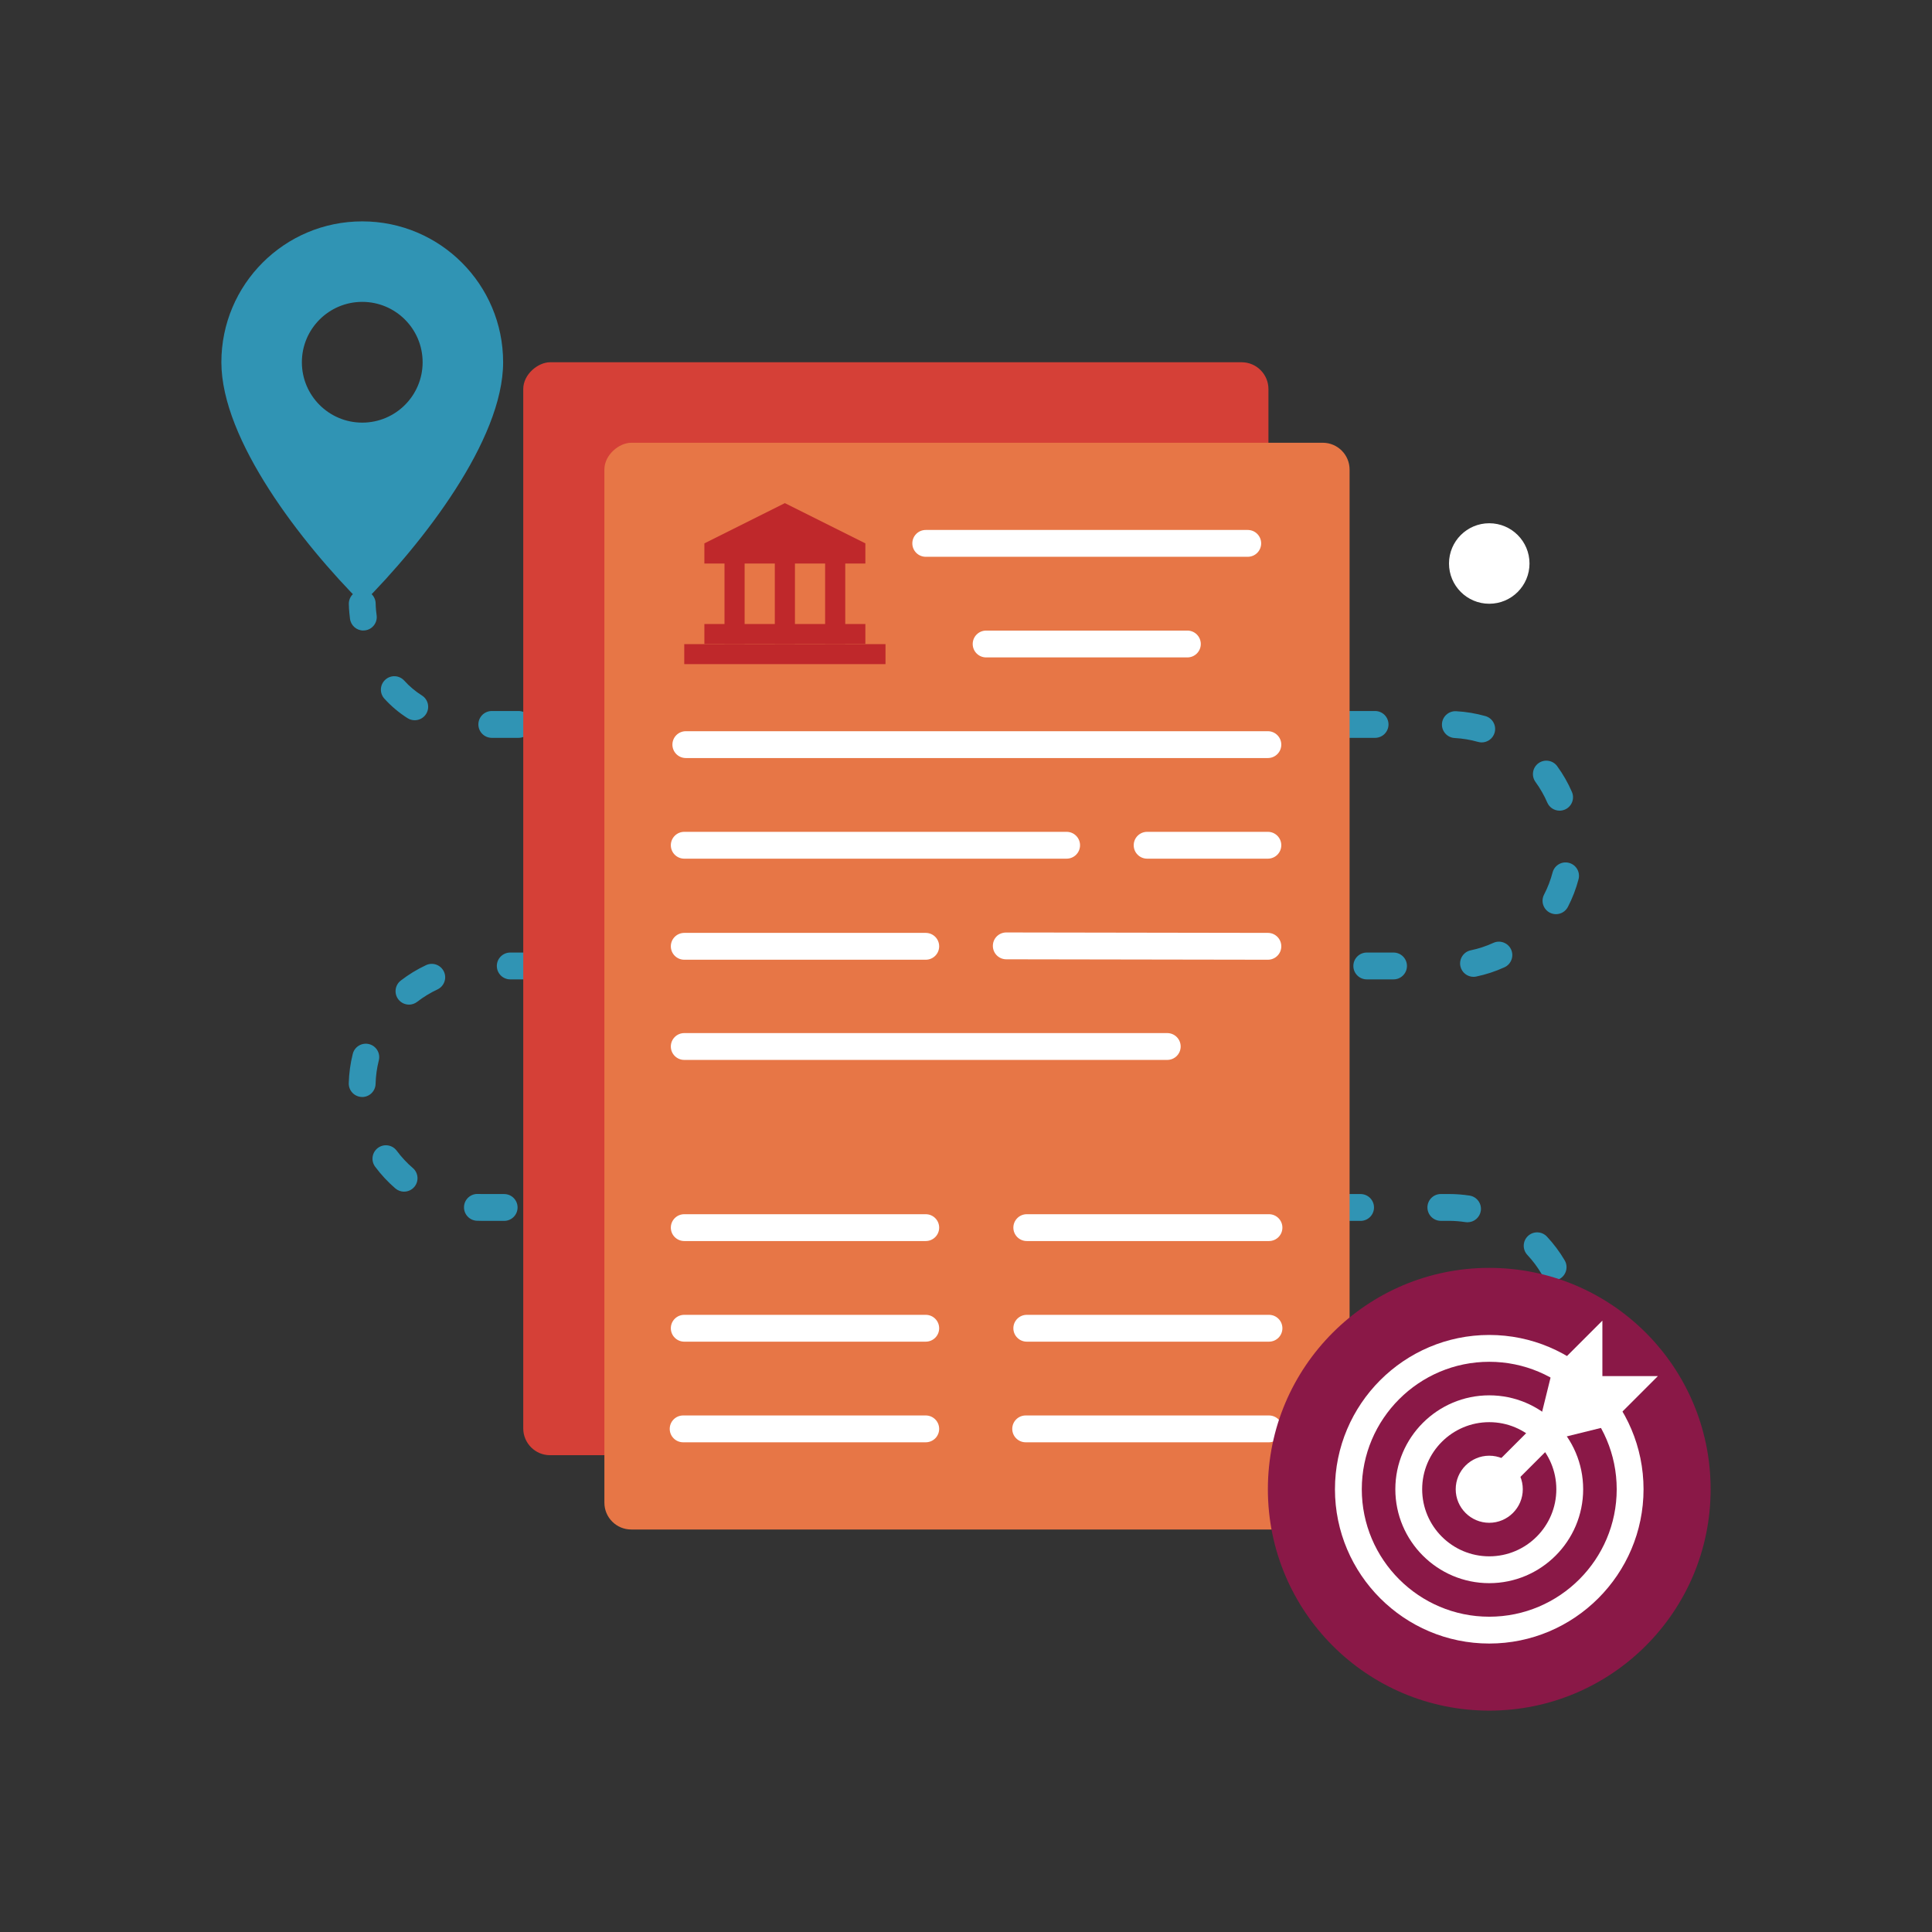 <?xml version="1.0" encoding="UTF-8"?><svg id="Foreground" xmlns="http://www.w3.org/2000/svg" viewBox="0 0 576 576"><rect x="0" y="0" width="576" height="576" fill="#333333" stroke="none"/><defs><style>.cls-1{fill:#fff;}.cls-2{fill:#e77646;}.cls-3{fill:#bf282b;}.cls-4{fill:#d54037;}.cls-5{fill:#8a1847;}.cls-6{fill:#3094b4;}</style></defs><circle class="cls-1" cx="444" cy="168" r="12"/><g><path class="cls-6" d="M108.31,187.98c-1.98,0-3.7-1.47-3.96-3.48-.34-2.62-.35-4.32-.35-4.5,0-2.21,1.79-4,4-4s4,1.79,4,3.99h0s0,1.36,.29,3.47c.29,2.19-1.26,4.2-3.45,4.48-.17,.02-.35,.03-.52,.03Zm3.69-7.98h0Z"/><path class="cls-6" d="M419.9,436h-7.98c-2.21,0-4-1.79-4-4s1.79-4,4-4h7.98c2.21,0,4,1.79,4,4s-1.79,4-4,4Zm-31.92,0h-7.98c-2.21,0-4-1.79-4-4s1.79-4,4-4h7.98c2.21,0,4,1.79,4,4s-1.79,4-4,4Zm-31.92,0h-7.98c-2.21,0-4-1.79-4-4s1.79-4,4-4h7.98c2.21,0,4,1.79,4,4s-1.79,4-4,4Zm-31.92,0h-7.98c-2.21,0-4-1.79-4-4s1.79-4,4-4h7.98c2.21,0,4,1.79,4,4s-1.79,4-4,4Zm119.47-1.92c-1.66,0-3.22-1.05-3.79-2.71-.71-2.09,.4-4.36,2.49-5.08,2.23-.76,4.39-1.78,6.4-3.01,1.88-1.16,4.35-.57,5.5,1.31,1.16,1.88,.57,4.35-1.31,5.5-2.52,1.55-5.21,2.82-8,3.77-.43,.15-.86,.22-1.29,.22Zm22.13-21.54c-.46,0-.93-.08-1.39-.25-2.07-.77-3.12-3.07-2.35-5.14,.82-2.21,1.4-4.52,1.71-6.86,.29-2.19,2.31-3.73,4.5-3.43,2.19,.29,3.73,2.31,3.43,4.5-.39,2.93-1.11,5.82-2.14,8.59-.6,1.61-2.13,2.61-3.75,2.61Zm-2.69-30.76c-1.37,0-2.71-.71-3.45-1.97-1.19-2.03-2.62-3.94-4.24-5.67-1.51-1.61-1.42-4.15,.19-5.65,1.61-1.51,4.15-1.42,5.65,.19,2.02,2.16,3.8,4.54,5.29,7.08,1.12,1.91,.48,4.36-1.42,5.48-.64,.37-1.33,.55-2.02,.55Zm-25.52-17.37c-.2,0-.41-.02-.62-.05-1.62-.25-3.27-.38-4.92-.38h-2.42c-2.21,0-4-1.79-4-4s1.79-4,4-4h2.42c2.06,0,4.13,.16,6.15,.47,2.18,.34,3.68,2.38,3.34,4.56-.31,1.98-2.01,3.39-3.95,3.39Zm-293.57-.42c-.6,0-1.2-.01-1.8-.04-2.21-.1-3.92-1.97-3.82-4.18,.1-2.21,1.97-3.9,4.18-3.81,.49,.02,1.01,.03,1.47,.03h6.32c2.21,0,4,1.79,4,4s-1.79,4-4,4h-6.35Zm261.68,0h-7.98c-2.21,0-4-1.79-4-4s1.79-4,4-4h7.98c2.21,0,4,1.79,4,4s-1.79,4-4,4Zm-31.92,0h-7.98c-2.21,0-4-1.79-4-4s1.79-4,4-4h7.98c2.21,0,4,1.79,4,4s-1.79,4-4,4Zm-31.92,0h-7.98c-2.21,0-4-1.79-4-4s1.79-4,4-4h7.98c2.21,0,4,1.79,4,4s-1.79,4-4,4Zm-31.92,0h-7.98c-2.21,0-4-1.79-4-4s1.79-4,4-4h7.98c2.21,0,4,1.79,4,4s-1.79,4-4,4Zm-31.92,0h-7.98c-2.21,0-4-1.79-4-4s1.79-4,4-4h7.98c2.21,0,4,1.79,4,4s-1.79,4-4,4Zm-31.92,0h-7.98c-2.21,0-4-1.79-4-4s1.79-4,4-4h7.98c2.21,0,4,1.79,4,4s-1.79,4-4,4Zm-31.92,0h-7.98c-2.21,0-4-1.79-4-4s1.79-4,4-4h7.98c2.21,0,4,1.79,4,4s-1.79,4-4,4Zm-31.92,0h-7.98c-2.21,0-4-1.79-4-4s1.79-4,4-4h7.98c2.21,0,4,1.79,4,4s-1.79,4-4,4Zm-61.72-8.71c-.92,0-1.85-.32-2.61-.97-2.24-1.93-4.26-4.1-6.02-6.47-1.32-1.77-.95-4.28,.82-5.6,1.77-1.32,4.28-.95,5.6,.82,1.41,1.9,3.03,3.64,4.82,5.18,1.67,1.44,1.86,3.97,.42,5.64-.79,.92-1.91,1.39-3.03,1.39Zm-12.5-28.23s-.07,0-.1,0c-2.21-.06-3.95-1.89-3.9-4.1,.08-2.96,.48-5.91,1.2-8.76,.54-2.14,2.71-3.44,4.86-2.9,2.14,.54,3.44,2.71,2.9,4.86-.58,2.28-.9,4.64-.96,7.01-.06,2.17-1.84,3.9-4,3.9Zm13.96-27.54c-1.2,0-2.38-.53-3.17-1.55-1.35-1.75-1.03-4.26,.71-5.61,2.34-1.81,4.88-3.36,7.55-4.61,2-.94,4.38-.07,5.32,1.93,.94,2,.07,4.38-1.93,5.32-2.13,1-4.17,2.24-6.04,3.69-.73,.56-1.59,.84-2.45,.84Zm293.53-7.52h-7.98c-2.21,0-4-1.79-4-4s1.79-4,4-4h7.98c2.21,0,4,1.79,4,4s-1.79,4-4,4Zm-31.92,0h-7.98c-2.21,0-4-1.79-4-4s1.79-4,4-4h7.98c2.21,0,4,1.79,4,4s-1.79,4-4,4Zm-31.92,0h-7.98c-2.21,0-4-1.79-4-4s1.79-4,4-4h7.98c2.21,0,4,1.79,4,4s-1.79,4-4,4Zm-31.92,0h-7.98c-2.21,0-4-1.79-4-4s1.79-4,4-4h7.98c2.21,0,4,1.79,4,4s-1.79,4-4,4Zm-31.92,0h-7.98c-2.21,0-4-1.79-4-4s1.79-4,4-4h7.98c2.21,0,4,1.79,4,4s-1.79,4-4,4Zm-31.92,0h-7.98c-2.21,0-4-1.79-4-4s1.79-4,4-4h7.98c2.21,0,4,1.79,4,4s-1.79,4-4,4Zm-31.92,0h-7.98c-2.21,0-4-1.79-4-4s1.79-4,4-4h7.98c2.21,0,4,1.79,4,4s-1.79,4-4,4Zm-31.92,0h-7.98c-2.21,0-4-1.79-4-4s1.79-4,4-4h7.98c2.21,0,4,1.79,4,4s-1.79,4-4,4Zm-31.92,0h-7.98c-2.21,0-4-1.79-4-4s1.79-4,4-4h7.98c2.21,0,4,1.79,4,4s-1.79,4-4,4Zm279.2-.76c-1.85,0-3.52-1.3-3.91-3.18-.45-2.16,.94-4.28,3.1-4.73,2.31-.48,4.57-1.22,6.72-2.21,2.01-.92,4.38-.03,5.3,1.97,.92,2.01,.03,4.38-1.97,5.3-2.69,1.23-5.52,2.16-8.41,2.76-.28,.06-.55,.09-.82,.09Zm24.59-18.68c-.62,0-1.25-.15-1.84-.45-1.96-1.02-2.73-3.43-1.71-5.39,1.09-2.1,1.94-4.32,2.54-6.6,.56-2.14,2.75-3.42,4.88-2.86,2.14,.56,3.42,2.74,2.86,4.88-.75,2.86-1.82,5.64-3.18,8.26-.71,1.37-2.11,2.16-3.55,2.16Zm1.08-30.86c-1.55,0-3.02-.9-3.67-2.41-.94-2.17-2.12-4.23-3.51-6.14-1.3-1.78-.91-4.29,.87-5.59,1.78-1.3,4.29-.91,5.59,.87,1.74,2.39,3.22,4.97,4.39,7.68,.88,2.03-.05,4.38-2.08,5.26-.52,.22-1.06,.33-1.59,.33Zm-23.22-20.35c-.36,0-.73-.05-1.09-.15-2.27-.64-4.61-1.03-6.98-1.16-2.21-.12-3.9-2-3.78-4.21,.12-2.21,2.02-3.89,4.21-3.78,2.96,.16,5.89,.65,8.73,1.45,2.13,.6,3.36,2.81,2.76,4.94-.5,1.76-2.1,2.91-3.85,2.91Zm-31.79-1.36h-7.98c-2.21,0-4-1.79-4-4s1.79-4,4-4h7.98c2.21,0,4,1.79,4,4s-1.79,4-4,4Zm-31.92,0h-7.98c-2.21,0-4-1.79-4-4s1.79-4,4-4h7.98c2.21,0,4,1.79,4,4s-1.79,4-4,4Zm-31.92,0h-7.98c-2.21,0-4-1.79-4-4s1.79-4,4-4h7.98c2.21,0,4,1.79,4,4s-1.79,4-4,4Zm-31.92,0h-7.98c-2.21,0-4-1.79-4-4s1.79-4,4-4h7.98c2.21,0,4,1.79,4,4s-1.79,4-4,4Zm-31.92,0h-7.98c-2.21,0-4-1.79-4-4s1.79-4,4-4h7.98c2.21,0,4,1.79,4,4s-1.79,4-4,4Zm-31.92,0h-7.98c-2.21,0-4-1.79-4-4s1.79-4,4-4h7.98c2.21,0,4,1.79,4,4s-1.79,4-4,4Zm-31.92,0h-7.98c-2.21,0-4-1.79-4-4s1.79-4,4-4h7.98c2.21,0,4,1.79,4,4s-1.79,4-4,4Zm-31.92,0h-7.98c-2.21,0-4-1.79-4-4s1.79-4,4-4h7.98c2.21,0,4,1.79,4,4s-1.79,4-4,4Zm-31.92,0h-7.98c-2.21,0-4-1.79-4-4s1.79-4,4-4h7.98c2.21,0,4,1.79,4,4s-1.79,4-4,4Zm-30.96-5.25c-.73,0-1.47-.2-2.14-.62-2.54-1.61-4.86-3.56-6.9-5.81-1.49-1.63-1.37-4.16,.27-5.65,1.63-1.49,4.16-1.37,5.65,.27,1.56,1.72,3.33,3.21,5.27,4.43,1.87,1.18,2.42,3.65,1.24,5.52-.76,1.2-2.06,1.86-3.38,1.86Z"/><path class="cls-6" d="M292,436h-4c-2.21,0-4-1.79-4-4s1.79-4,4-4h4c2.21,0,4,1.79,4,4s-1.79,4-4,4Z"/></g><rect class="cls-4" x="104.16" y="159.84" width="325.85" height="222.17" rx="8" ry="8" transform="translate(538.01 3.84) rotate(90)"/><rect class="cls-2" x="129.27" y="182.91" width="324" height="222.17" rx="8" ry="8" transform="translate(585.27 2.73) rotate(90)"/><g><path class="cls-1" d="M372,166h-96c-2.21,0-4-1.79-4-4s1.79-4,4-4h96c2.21,0,4,1.79,4,4s-1.79,4-4,4Z"/><path class="cls-1" d="M354,196h-60c-2.21,0-4-1.79-4-4s1.79-4,4-4h60c2.21,0,4,1.79,4,4s-1.79,4-4,4Z"/><path class="cls-1" d="M378,226H204.47c-2.21,0-4-1.79-4-4s1.79-4,4-4h173.53c2.21,0,4,1.79,4,4s-1.79,4-4,4Z"/><path class="cls-1" d="M348,316H204c-2.21,0-4-1.79-4-4s1.79-4,4-4h144c2.21,0,4,1.79,4,4s-1.79,4-4,4Z"/><path class="cls-1" d="M276,286.13h-72c-2.21,0-4-1.79-4-4s1.79-4,4-4h72c2.21,0,4,1.79,4,4s-1.79,4-4,4Z"/><path class="cls-1" d="M378,286.13h0l-78-.13c-2.21,0-4-1.8-3.99-4.01,0-2.21,1.79-3.99,4-3.99h0l78,.13c2.21,0,4,1.8,3.99,4.01,0,2.21-1.79,3.99-4,3.99Z"/><path class="cls-1" d="M378,256h-36c-2.21,0-4-1.79-4-4s1.79-4,4-4h36c2.21,0,4,1.79,4,4s-1.79,4-4,4Z"/><path class="cls-1" d="M318,256h-114c-2.21,0-4-1.79-4-4s1.79-4,4-4h114c2.21,0,4,1.79,4,4s-1.79,4-4,4Z"/><path class="cls-1" d="M276,370h-72c-2.21,0-4-1.79-4-4s1.79-4,4-4h72c2.21,0,4,1.79,4,4s-1.79,4-4,4Z"/><path class="cls-1" d="M276,400h-72c-2.21,0-4-1.79-4-4s1.79-4,4-4h72c2.21,0,4,1.79,4,4s-1.79,4-4,4Z"/><path class="cls-1" d="M276,430h-72.33c-2.21,0-4-1.79-4-4s1.79-4,4-4h72.33c2.21,0,4,1.79,4,4s-1.79,4-4,4Z"/><path class="cls-1" d="M378.33,370h-72.21c-2.21,0-4-1.79-4-4s1.79-4,4-4h72.21c2.21,0,4,1.79,4,4s-1.79,4-4,4Z"/><path class="cls-1" d="M378.33,400h-72.21c-2.21,0-4-1.79-4-4s1.79-4,4-4h72.21c2.21,0,4,1.79,4,4s-1.79,4-4,4Z"/><path class="cls-1" d="M378.33,430h-72.54c-2.21,0-4-1.79-4-4s1.79-4,4-4h72.54c2.21,0,4,1.79,4,4s-1.79,4-4,4Z"/></g><g><polygon class="cls-3" points="258 162 234 150 210 162 210 168 258 168 258 162"/><rect class="cls-3" x="216" y="162" width="6" height="30"/><rect class="cls-3" x="231" y="162" width="6" height="30"/><rect class="cls-3" x="246" y="162" width="6" height="30"/><rect class="cls-3" x="210" y="186.04" width="48" height="5.96"/><rect class="cls-3" x="204" y="192.04" width="60" height="5.96"/></g><g><circle class="cls-5" cx="444" cy="444" r="66"/><path class="cls-1" d="M444,490c-25.36,0-46-20.64-46-46s20.64-46,46-46,46,20.64,46,46-20.64,46-46,46Zm0-84c-20.95,0-38,17.05-38,38s17.05,38,38,38,38-17.05,38-38-17.05-38-38-38Z"/><path class="cls-1" d="M444,472c-15.44,0-28-12.56-28-28s12.56-28,28-28,28,12.56,28,28-12.56,28-28,28Zm0-48c-11.03,0-20,8.97-20,20s8.97,20,20,20,20-8.97,20-20-8.97-20-20-20Z"/><g><circle class="cls-1" cx="444" cy="444" r="6"/><path class="cls-1" d="M444,454c-5.51,0-10-4.49-10-10s4.49-10,10-10,10,4.49,10,10-4.49,10-10,10Zm0-12c-1.1,0-2,.9-2,2s.9,2,2,2,2-.9,2-2-.9-2-2-2Z"/></g><g><rect class="cls-1" x="440.55" y="431.67" width="23.56" height="8" transform="translate(-175.58 447.4) rotate(-45)"/><polygon class="cls-1" points="457.91 428.39 462.78 408.68 477.73 393.73 477.73 410.27 494.27 410.27 479.32 425.22 459.62 430.09 457.91 428.39"/></g></g><path class="cls-6" d="M108,66c-23.2,0-42,18.8-42,42s24,54,42,72c18-18,42-48.8,42-72s-18.8-42-42-42Zm0,60c-9.94,0-18-8.06-18-18s8.06-18,18-18,18,8.06,18,18-8.06,18-18,18Z"/></svg>